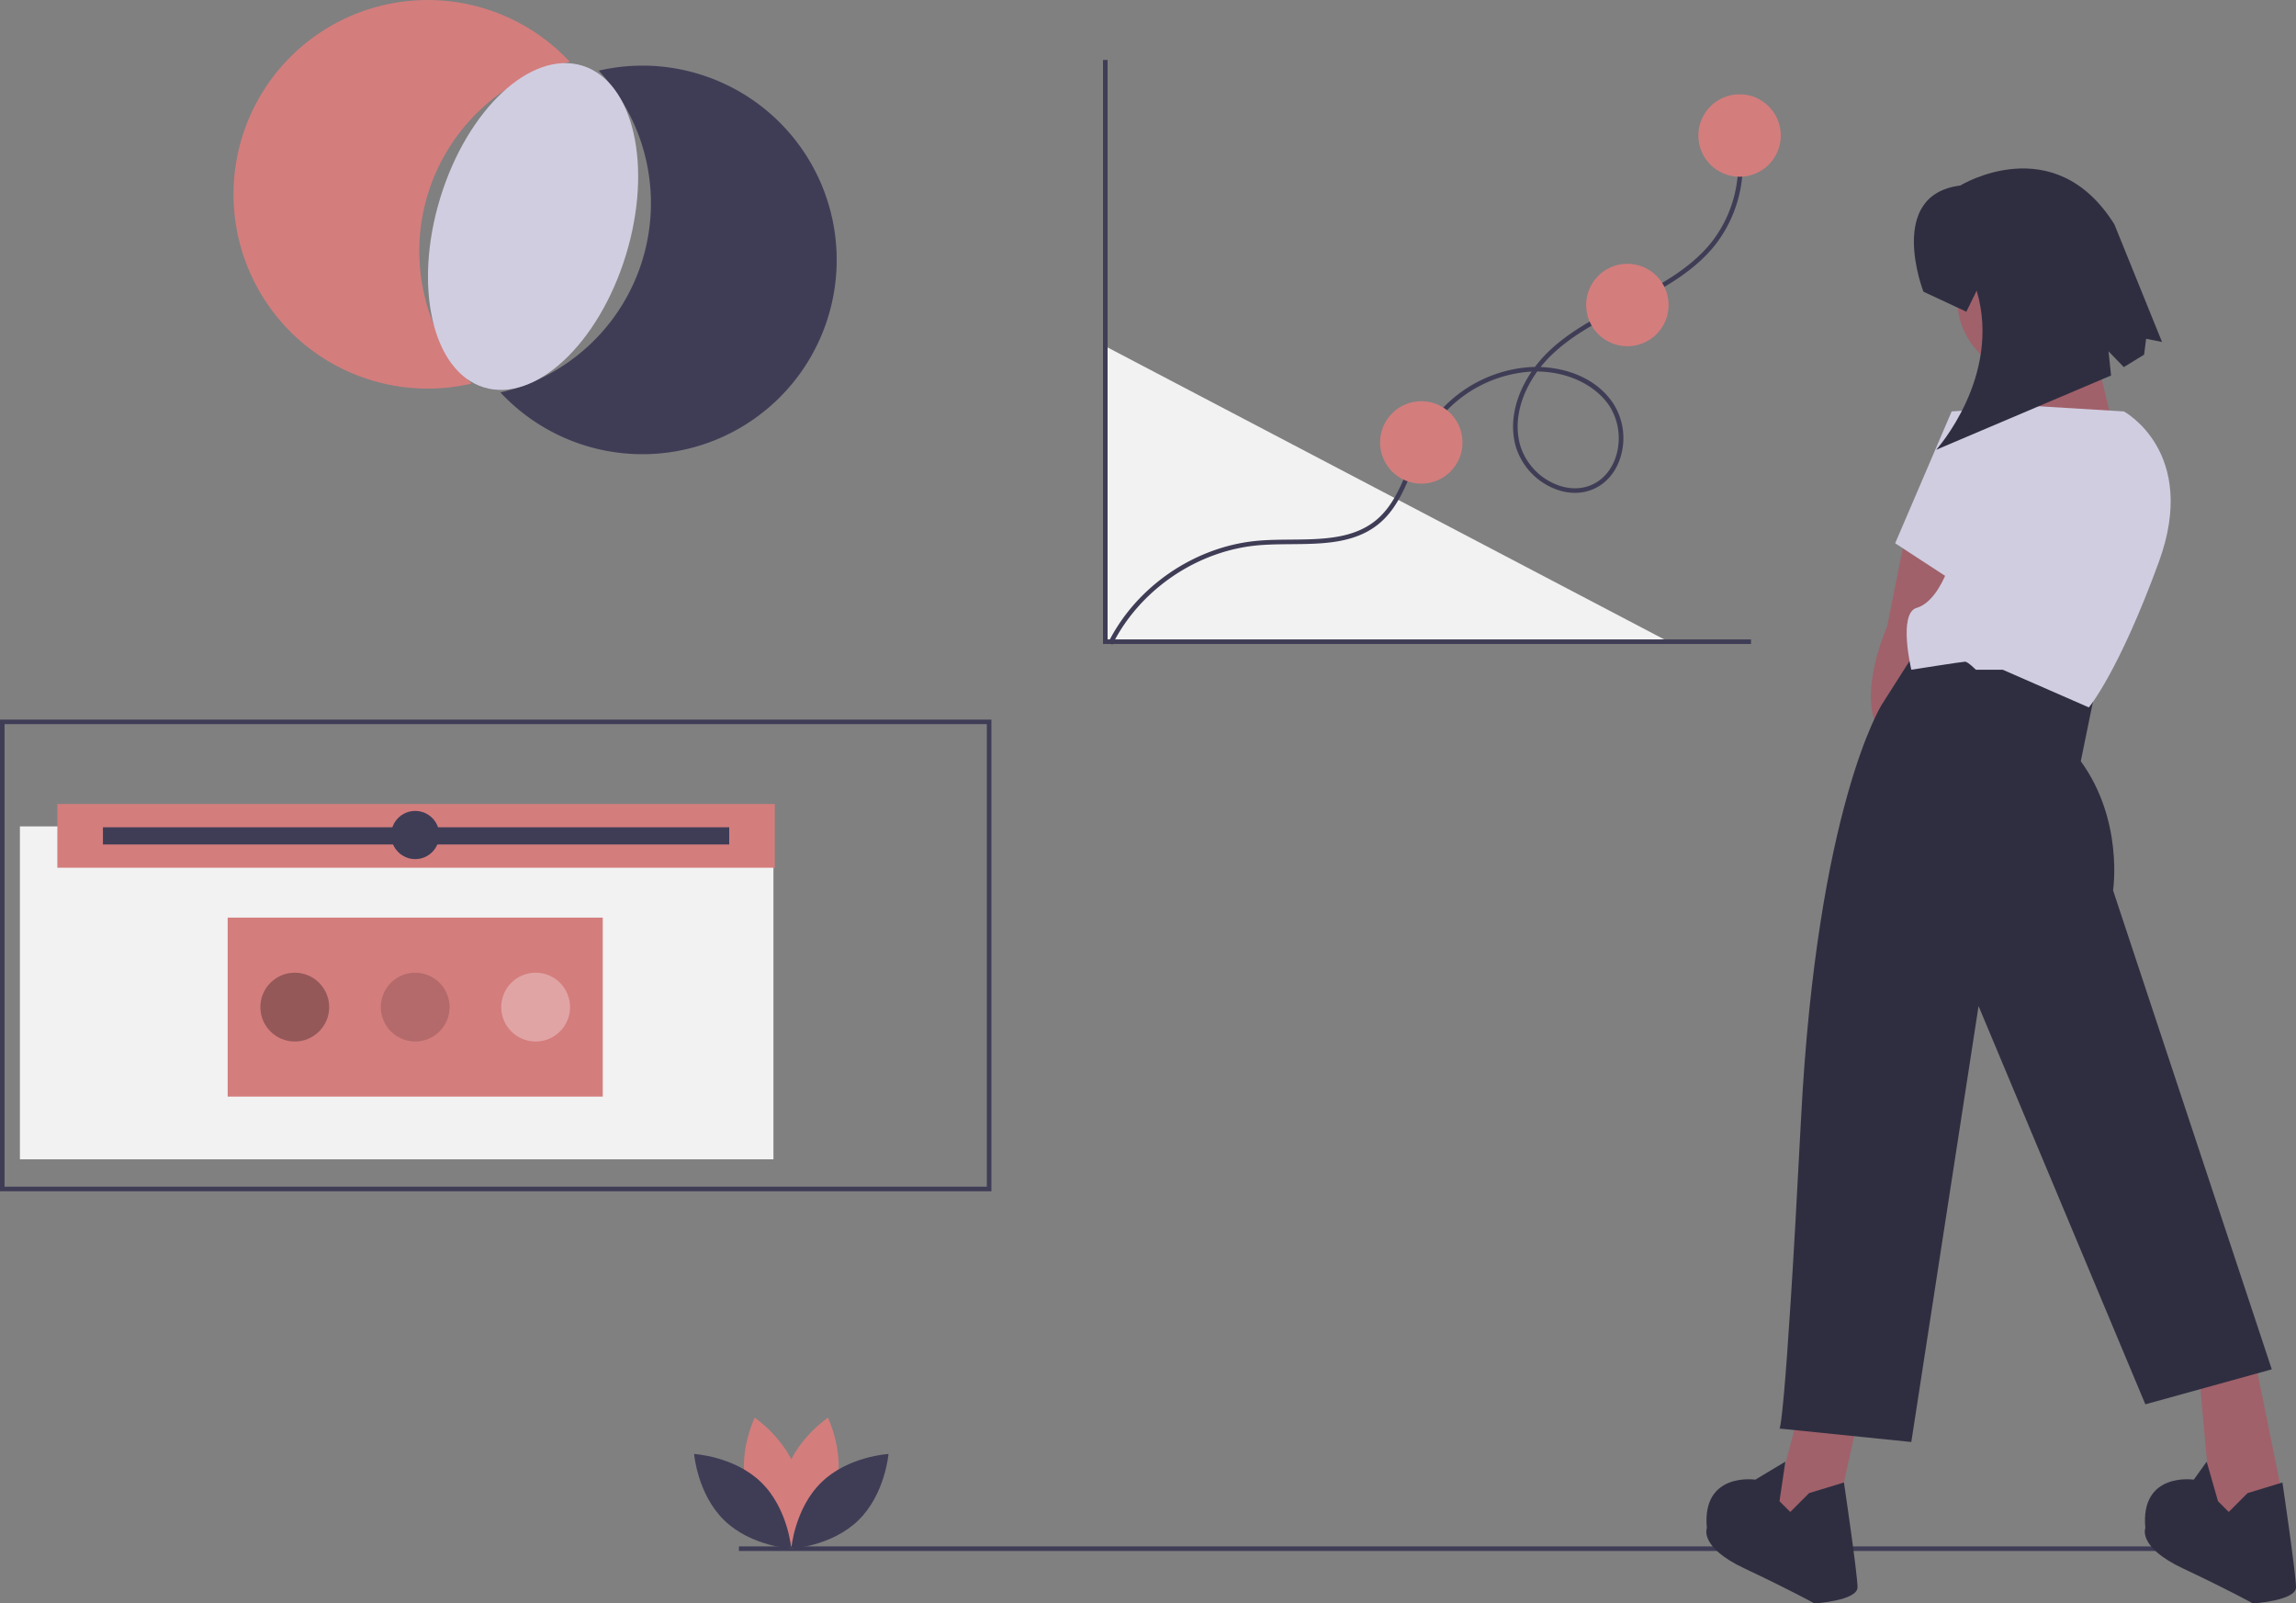 <?xml version="1.0" encoding="UTF-8"?> <svg xmlns="http://www.w3.org/2000/svg" id="e964fae6-99d5-4ba3-9654-9b5776c78265" data-name="Layer 1" width="1002.698" height="700.077" viewBox="0 0 1002.698 700.077"><rect x="0" y="0" width="1002.698" height="700.077" fill="#808080" stroke="none"/> <title>design_data</title> <polyline points="482.698 151.17 482.698 280.17 728.698 280.17" fill="#f2f2f2"></polyline> <polygon points="764.698 281.17 481.698 281.17 481.698 26.17 483.698 26.17 483.698 279.17 764.698 279.17 764.698 281.17" fill="#3f3d56"></polygon> <path d="M584.436,381.421l-1.789-.895c12.301-24.612,37.958-42.07,65.366-44.477,4.729-.416,9.683-.457,14.474-.496,13.24-.11,26.931-.223,36.913-8.319,7.39-5.993,10.962-14.807,14.744-24.139a119.558,119.558,0,0,1,6.484-14.19,58.173,58.173,0,0,1,46.121-28.658c.73-.042,1.476-.068,2.231-.077a54.781,54.781,0,0,1,5.297-6.086c9.691-9.584,22.101-15.867,34.102-21.943l2.841-1.44c12.699-6.461,25.851-13.709,34.831-24.936a55.148,55.148,0,0,0,8.82-51.509l1.889-.658a57.192,57.192,0,0,1-9.146,53.416c-9.23,11.539-22.592,18.909-35.487,25.469l-2.844,1.442c-11.863,6.006-24.131,12.217-33.599,21.581a52.813,52.813,0,0,0-4.208,4.7c11.302.444,24.449,4.806,31.837,16.106a28.053,28.053,0,0,1,3.282,22.41c-1.782,6.559-5.752,11.656-11.179,14.353-5.729,2.847-12.501,2.765-19.067-.233A28.939,28.939,0,0,1,760.471,294.417c-3.023-11.688.958-23.254,7.052-32.206q-.328.014-.658.034a56.126,56.126,0,0,0-44.498,27.649,118.05,118.05,0,0,0-6.368,13.953c-3.712,9.156-7.549,18.624-15.339,24.941-10.525,8.537-24.572,8.653-38.156,8.766-4.752.04-9.666.08-14.314.488C621.456,340.389,596.433,357.417,584.436,381.421ZM769.992,262.166c-6.272,8.693-10.576,20.188-7.586,31.75a26.9,26.9,0,0,0,14.773,17.107c6.007,2.742,12.168,2.835,17.346.262,4.908-2.439,8.509-7.086,10.14-13.086a26.387,26.387,0,0,0-3.026-20.791C795.537,268.074,783.344,262.277,769.992,262.166Z" transform="translate(-98.651 -99.962)" fill="#3f3d56"></path> <circle cx="620.698" cy="193.17" r="18" fill="#d47d7d"></circle> <path d="M531.619,620.084H98.651V414.132H531.619Zm-430.968-2H529.619V416.132H100.651Z" transform="translate(-98.651 -99.962)" fill="#3f3d56"></path> <rect x="322.698" y="675.17" width="665" height="2" fill="#3f3d56"></rect> <path d="M931,332.46l-8.224,41.119s-10.573,23.496-5.874,39.944l3.524,7.049,22.322-19.972,8.224-55.217Z" transform="translate(-98.651 -99.962)" fill="#a0616a"></path> <polygon points="786.531 613.14 773.608 662.482 788.881 669.531 802.978 657.783 811.202 620.189 786.531 613.14" fill="#a0616a"></polygon> <polygon points="959.817 593.755 966.278 664.832 999.173 664.832 983.313 586.706 959.817 593.755" fill="#a0616a"></polygon> <path d="M1007.363,432.32l6.656-32.541-77.145-17.976-16.447,25.846S892.231,452.292,885.182,588.571,875.783,723.675,875.783,723.675l57.566,5.874,29.37-190.321L1035.559,713.102,1090.775,697.829,1021.461,488.711S1026.16,458.166,1007.363,432.32Z" transform="translate(-98.651 -99.962)" fill="#2f2e41"></path> <path d="M888.706,751.871l-8.224,8.224-4.699-4.699,2.565-17.263-13.139,7.865s-23.496-3.524-21.147,21.147c0,0-3.524,8.224,16.447,17.622s30.545,15.273,30.545,15.273,18.797-1.175,18.797-7.049-5.923-45.761-5.923-45.761Z" transform="translate(-98.651 -99.962)" fill="#2f2e41"></path> <path d="M1080.202,751.871l-8.224,8.224-4.699-4.699-4.93-17.263-5.643,7.865s-23.496-3.524-21.147,21.147c0,0-3.524,8.224,16.447,17.622s30.545,15.273,30.545,15.273,18.797-1.175,18.797-7.049-5.923-45.761-5.923-45.761Z" transform="translate(-98.651 -99.962)" fill="#2f2e41"></path> <circle cx="888.74" cy="130.289" r="34.07" fill="#a0616a"></circle> <polygon points="878.167 156.135 880.516 196.079 925.16 196.079 912.237 142.037 878.167 156.135" fill="#a0616a"></polygon> <path d="M950.972,279.593l36.419-2.35,38.769,2.35s32.895,17.622,15.273,65.79-30.545,63.44-30.545,63.44L973.294,392.376h-11.748s-3.524-3.524-4.699-3.524-23.496,3.524-23.496,3.524-5.874-24.671,2.35-27.021,12.923-15.273,12.923-15.273Z" transform="translate(-98.651 -99.962)" fill="#d0cde1"></path> <polygon points="859.37 183.156 852.321 179.631 827.65 237.198 854.67 254.82 859.37 183.156" fill="#d0cde1"></polygon> <path d="M938.636,227.314s-16.447-42.294,16.067-46.341c0,0,40.996-25.183,67.345,16.97l20.794,51.327-6.947-1.381-.882,6.916-8.864,5.438-6.667-6.89,1.103,10.548-76.377,32.436s28.795-31.887,17.687-69.482l-4.509,9.203Z" transform="translate(-98.651 -99.962)" fill="#2f2e41"></path> <path d="M463.651,750.543c-4.272,15.79-18.903,25.57-18.903,25.57s-7.706-15.822-3.434-31.612,18.903-25.57,18.903-25.57S467.922,734.753,463.651,750.543Z" transform="translate(-98.651 -99.962)" fill="#d47d7d"></path> <path d="M424.791,750.543c4.272,15.79,18.903,25.57,18.903,25.57s7.706-15.822,3.434-31.612-18.903-25.57-18.903-25.57S420.519,734.753,424.791,750.543Z" transform="translate(-98.651 -99.962)" fill="#d47d7d"></path> <path d="M431.068,747.15c11.721,11.41,13.153,28.951,13.153,28.951s-17.572-.959-29.294-12.37S401.774,734.78,401.774,734.78,419.346,735.739,431.068,747.15Z" transform="translate(-98.651 -99.962)" fill="#3f3d56"></path> <path d="M457.374,747.15c-11.721,11.41-13.153,28.951-13.153,28.951s17.572-.959,29.294-12.37S486.668,734.78,486.668,734.78,469.095,735.739,457.374,747.15Z" transform="translate(-98.651 -99.962)" fill="#3f3d56"></path> <path d="M285.477,184.811a84.771,84.771,0,0,1,62.025-57.852,84.827,84.827,0,1,0-42.924,140.489A84.771,84.771,0,0,1,285.477,184.811Z" transform="translate(-98.651 -99.962)" fill="#d47d7d"></path> <path d="M404.007,132.328a84.402,84.402,0,0,0-43.887-1.513,84.806,84.806,0,0,1-42.924,140.489,84.822,84.822,0,1,0,86.811-138.976Z" transform="translate(-98.651 -99.962)" fill="#3f3d56"></path> <ellipse cx="331.447" cy="198.857" rx="73.45" ry="42.413" transform="translate(-54.23 357.772) rotate(-73.01)" fill="#d0cde1"></ellipse> <circle cx="759.698" cy="59.17" r="18" fill="#d47d7d"></circle> <circle cx="710.698" cy="133.17" r="18" fill="#d47d7d"></circle> <rect x="8.698" y="360.815" width="329.074" height="145.355" fill="#f2f2f2"></rect> <rect x="25.044" y="351.047" width="313.324" height="27.801" fill="#d47d7d"></rect> <rect x="44.955" y="361.191" width="273.501" height="7.514" fill="#3f3d56"></rect> <circle cx="181.33" cy="364.572" r="10.519" fill="#3f3d56"></circle> <rect x="99.43" y="400.638" width="163.8" height="78.143" fill="#d47d7d"></rect> <circle cx="181.33" cy="439.709" r="15.028" opacity="0.15"></circle> <circle cx="233.926" cy="439.709" r="15.028" fill="#fff" opacity="0.3"></circle> <circle cx="128.734" cy="439.709" r="15.028" opacity="0.3"></circle> </svg> 